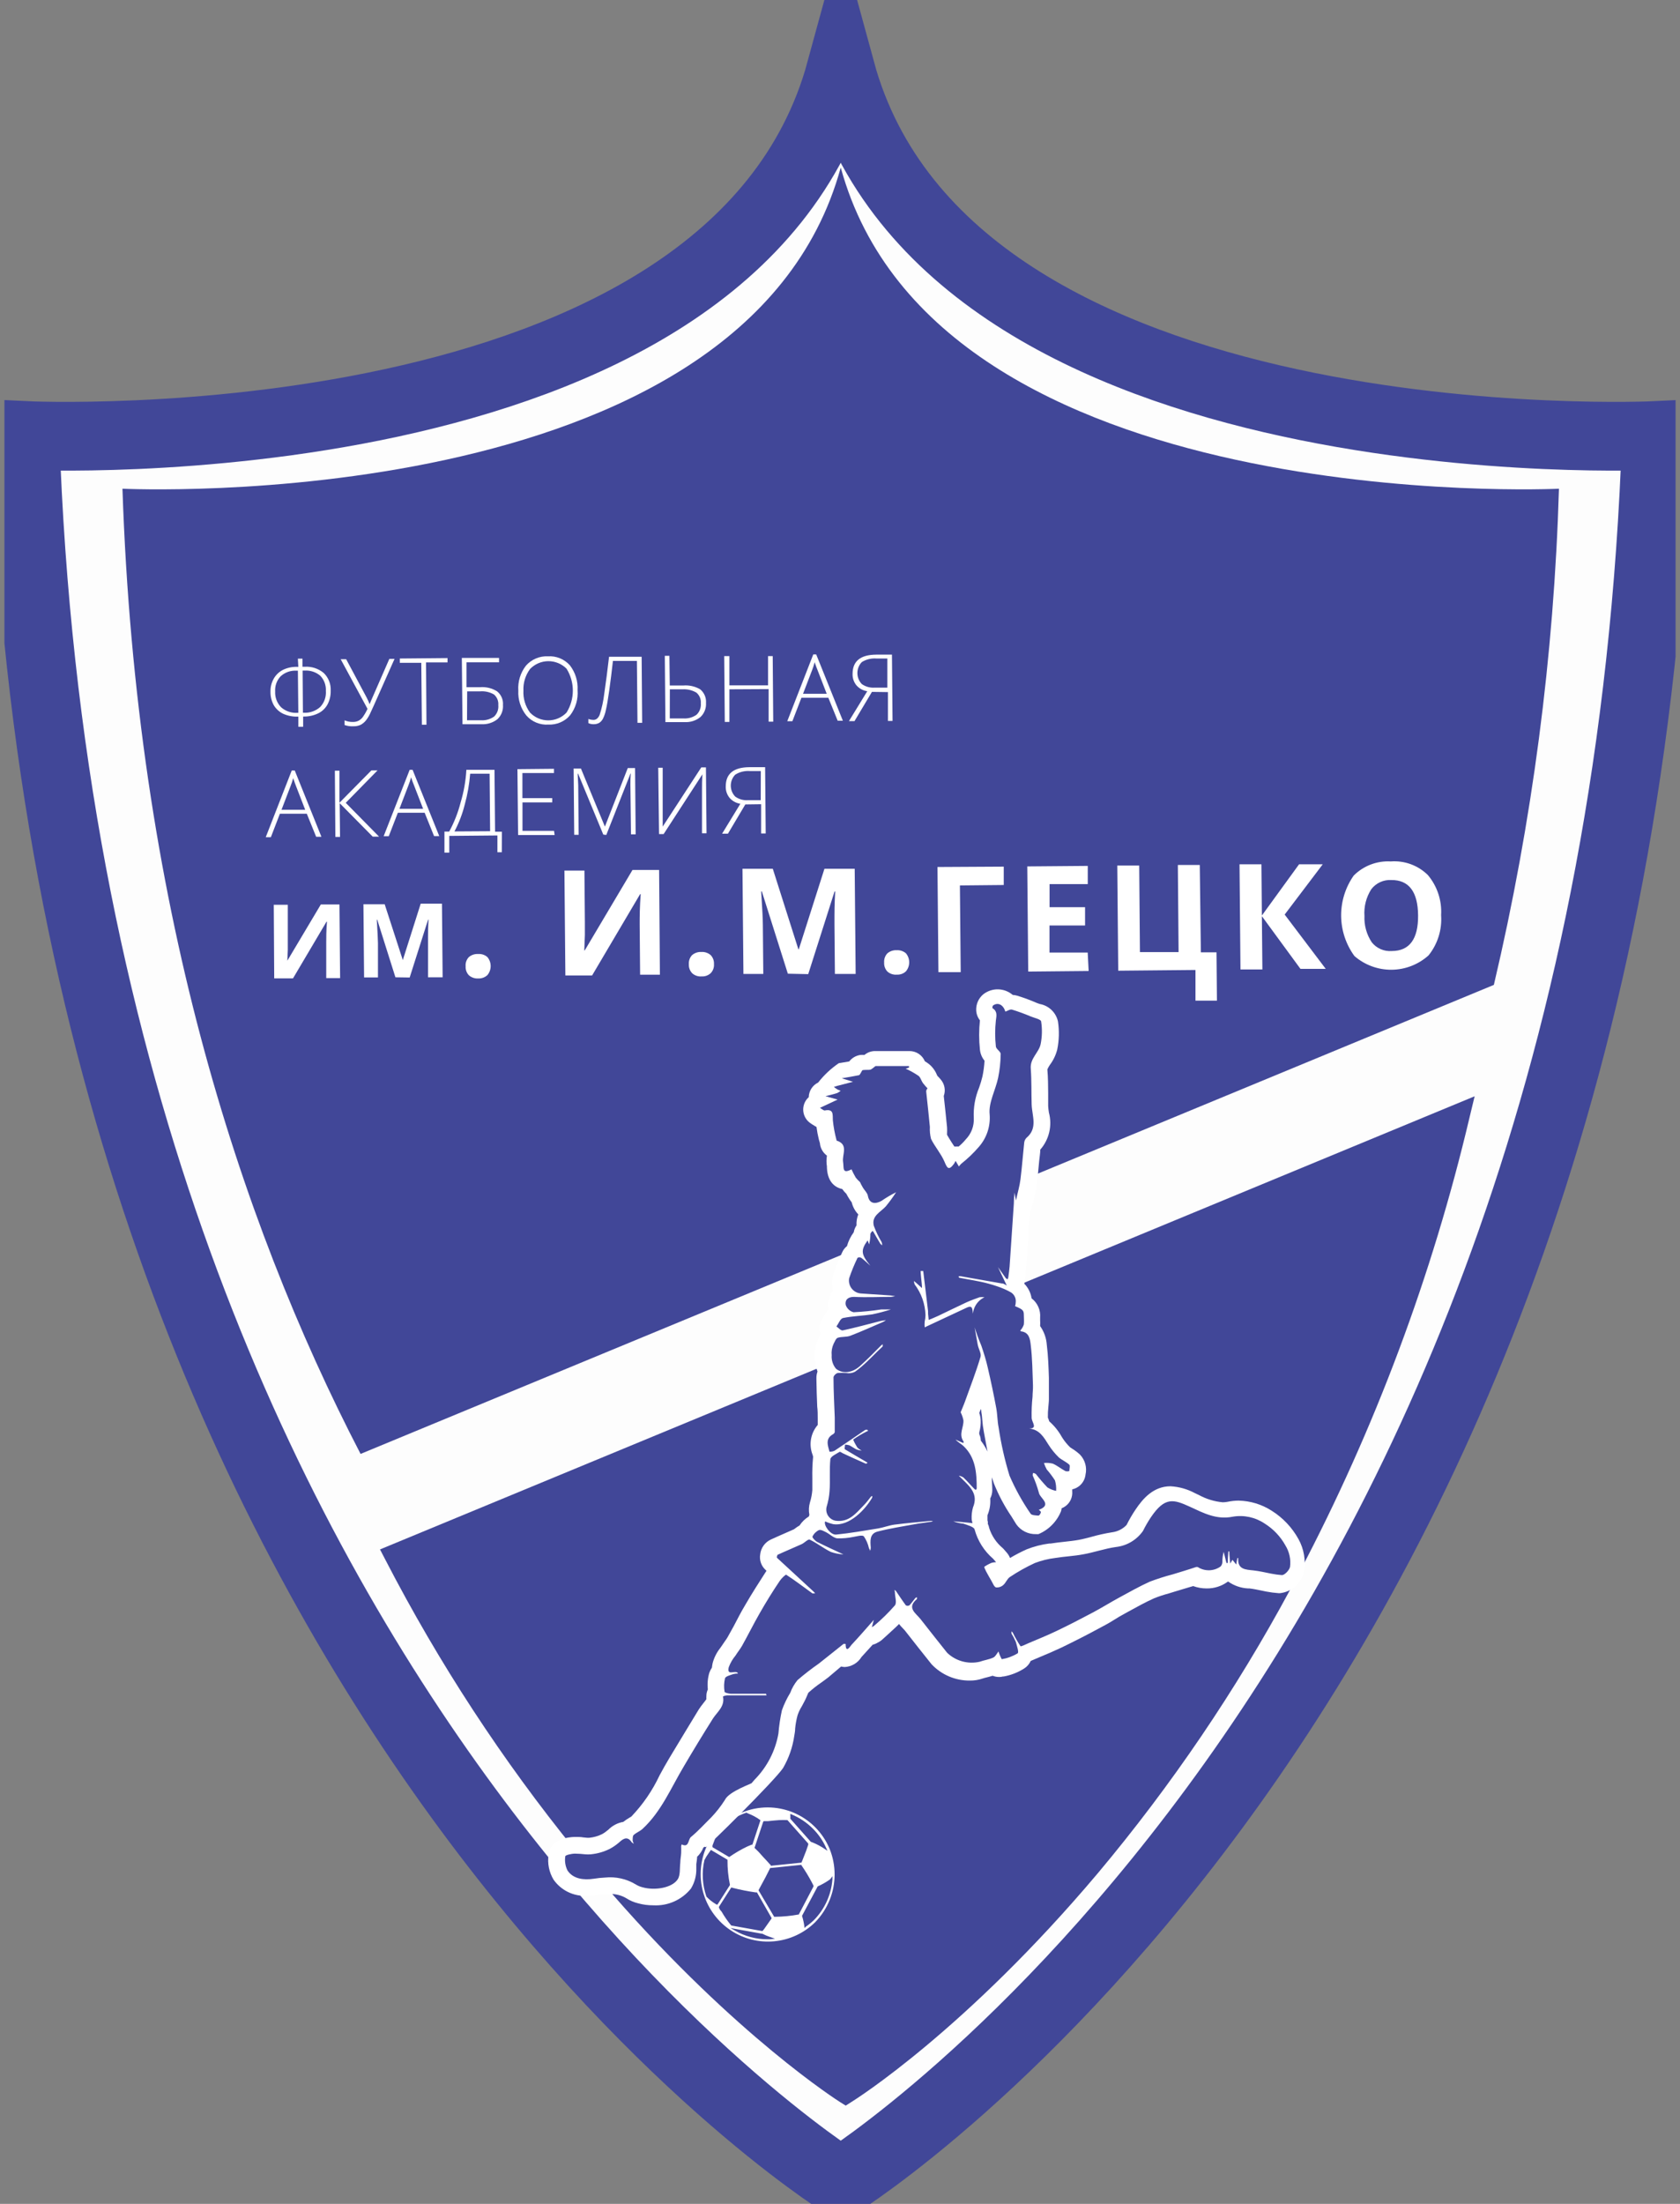 <?xml version="1.0" encoding="UTF-8"?> <svg xmlns="http://www.w3.org/2000/svg" width="225" height="295" viewBox="0 0 225 295" fill="none"><rect x="0" y="0" width="225" height="295" fill="#808080" stroke="none"/> <g clip-path="url(#clip0)"> <path d="M112.599 9.464C98 62.882 3.347 58.297 3.347 58.297C8.993 227.453 112.599 292.107 112.599 292.107C112.599 292.107 216.196 227.453 221.842 58.297C221.842 58.297 127.189 62.882 112.599 9.464ZM97.794 248.485C97.755 248.476 97.719 248.457 97.69 248.43C97.661 248.402 97.639 248.367 97.628 248.328C97.628 247.917 97.628 247.496 97.569 247.085C97.413 246.232 97.227 245.39 97.041 244.577L98.646 243.029L98.793 242.96C99.526 242.686 99.996 241.373 101.082 242.294C102.168 243.215 103.039 243.881 103.754 244.459C103.362 245.253 102.893 246.213 102.403 247.153C102.159 247.604 101.894 248.368 101.572 248.407C100.316 248.515 99.054 248.544 97.794 248.495V248.485Z" fill="#FDFDFD" stroke="#414798" stroke-width="9.205" stroke-miterlimit="10"></path> <path d="M200.07 131.835C205.207 110.048 208.128 87.795 208.788 65.419C208.788 65.419 125.448 69.425 112.599 22.424C99.742 69.445 16.401 65.419 16.401 65.419C18.241 120.462 31.852 162.937 48.291 194.617L200.07 131.835Z" fill="#414798"></path> <path d="M197.496 146.744L196.821 149.546C191.818 170.738 184.158 191.21 174.021 210.477C173.63 211.231 173.229 211.976 172.827 212.72C165.541 226.236 156.898 238.975 147.034 250.738C129.362 271.691 114.654 280.978 114.038 281.36L113.265 281.85L112.482 281.36C112.267 281.223 98.675 272.593 82.148 253.696L80.935 252.306C80.064 251.326 79.193 250.258 78.302 249.19L77.079 247.711C67.295 235.655 58.77 222.626 51.637 208.831L50.894 207.401L109.938 182.98L111.288 182.421L124.009 177.141L124.391 176.985L133.54 173.203L134.323 172.88L134.646 172.743L136.456 171.998L197.496 146.744Z" fill="#414798"></path> <path d="M87.501 255.039C86.803 255.044 86.108 254.952 85.436 254.764C84.894 254.631 84.379 254.409 83.909 254.108C83.223 253.693 82.43 253.492 81.629 253.53H81.121C80.694 253.549 80.269 253.595 79.848 253.667C79.424 253.732 78.996 253.764 78.567 253.765C77.705 253.81 76.846 253.635 76.071 253.256C75.295 252.878 74.629 252.308 74.134 251.6C73.537 250.607 73.302 249.437 73.469 248.289C73.723 246.124 76.179 245.909 76.922 245.889H77.138C77.461 245.889 77.793 245.889 78.116 245.948L78.625 245.997H78.928C79.51 245.94 80.076 245.781 80.602 245.527C80.883 245.378 81.145 245.197 81.385 244.988L81.463 244.929C82.007 244.374 82.713 244.004 83.478 243.871C83.74 243.66 84.019 243.47 84.31 243.303C84.388 243.254 84.477 243.215 84.555 243.156C86.104 241.538 87.379 239.679 88.332 237.651C88.763 236.857 89.193 236.074 89.663 235.3C91.082 232.929 92.383 230.813 93.577 228.835C93.773 228.531 93.998 228.237 94.223 227.953C94.359 227.79 94.486 227.62 94.605 227.444C94.595 227.313 94.595 227.182 94.605 227.052C94.6 226.737 94.667 226.426 94.8 226.141C94.717 225.394 94.784 224.638 94.996 223.917C95.082 223.671 95.2 223.437 95.348 223.222C95.368 223.014 95.401 222.808 95.446 222.604C95.638 221.893 95.971 221.226 96.424 220.645C96.503 220.547 96.571 220.44 96.64 220.342L97.08 219.695C97.21 219.522 97.331 219.342 97.442 219.156L98.274 217.657C98.763 216.727 99.252 215.757 99.82 214.817C100.691 213.308 101.65 211.819 102.57 210.389L102.658 210.262L102.521 210.134C102.236 209.873 102.022 209.543 101.899 209.177C101.776 208.81 101.747 208.418 101.816 208.038C101.866 207.617 102.022 207.216 102.271 206.873C102.519 206.53 102.851 206.257 103.235 206.079C103.803 205.814 104.409 205.55 105.016 205.285L106.327 204.707L106.464 204.609C106.657 204.454 106.863 204.317 107.081 204.198C107.4 203.709 107.825 203.297 108.323 202.993C108.345 202.92 108.371 202.848 108.402 202.777C108.29 202.218 108.317 201.639 108.48 201.092C108.645 200.561 108.75 200.012 108.793 199.457C108.793 198.918 108.793 198.379 108.793 197.83C108.773 196.915 108.806 195.999 108.891 195.088C108.886 195.039 108.886 194.99 108.891 194.941L108.822 194.715C108.567 194.052 108.496 193.331 108.618 192.63C108.741 191.93 109.052 191.276 109.517 190.738C109.517 190.464 109.517 190.18 109.517 189.906C109.517 189.347 109.517 188.808 109.449 188.279C109.4 187.045 109.351 185.811 109.341 184.567V184.449C109.34 184.155 109.389 183.864 109.488 183.587C109.23 182.915 109.097 182.201 109.096 181.481C109.086 180.609 109.298 179.75 109.713 178.983V178.875C109.713 178.777 109.811 178.67 109.879 178.542C109.948 178.415 109.801 178.288 109.772 178.151C109.721 177.856 109.731 177.553 109.799 177.262C109.868 176.971 109.995 176.697 110.173 176.456C110.216 176.39 110.255 176.321 110.29 176.25C110.484 175.898 110.717 175.57 110.985 175.271C110.895 174.836 110.902 174.386 111.004 173.955C111.108 173.523 111.305 173.119 111.582 172.772C111.367 172.084 111.367 171.346 111.582 170.657C111.848 169.798 112.175 168.96 112.56 168.149L112.785 167.649C112.815 167.574 112.851 167.503 112.893 167.434C113.029 167.191 113.212 166.978 113.431 166.807C113.618 166.136 113.927 165.505 114.341 164.945C114.398 164.615 114.525 164.301 114.713 164.025C114.684 163.524 114.764 163.022 114.948 162.555C114.518 162.103 114.214 161.546 114.067 160.939C113.93 160.763 113.803 160.58 113.686 160.39C113.565 160.2 113.454 160.004 113.353 159.803C113.15 159.609 112.966 159.396 112.805 159.166C112.042 159 110.848 158.412 110.75 156.335C110.75 156.276 110.75 156.208 110.75 156.139C110.671 155.659 110.671 155.169 110.75 154.689C110.279 154.343 109.954 153.833 109.84 153.259C109.84 153.024 109.732 152.789 109.674 152.554C109.534 151.992 109.427 151.423 109.351 150.849C109.214 150.782 109.083 150.703 108.959 150.614C108.83 150.545 108.705 150.467 108.587 150.379C108.3 150.194 108.06 149.946 107.885 149.652C107.71 149.359 107.605 149.029 107.578 148.689C107.552 148.348 107.604 148.006 107.732 147.689C107.86 147.372 108.059 147.089 108.314 146.862C108.323 146.451 108.446 146.05 108.669 145.705C108.892 145.359 109.206 145.082 109.576 144.903C110.357 143.904 111.288 143.031 112.335 142.317L113.734 142.082C114.104 141.606 114.645 141.293 115.242 141.21C115.418 141.199 115.594 141.199 115.77 141.21L115.887 141.122C116.267 140.841 116.726 140.689 117.198 140.691H121.817C122.254 140.691 122.681 140.821 123.045 141.063C123.408 141.305 123.693 141.649 123.862 142.052C124.055 142.17 124.241 142.297 124.42 142.435C124.887 142.819 125.25 143.314 125.477 143.875C125.494 143.923 125.517 143.969 125.545 144.012L125.741 144.217L125.976 144.482C126.239 144.78 126.417 145.145 126.492 145.536C126.566 145.927 126.533 146.331 126.397 146.706C126.553 148.106 126.7 149.497 126.837 150.898C126.852 151.166 126.852 151.434 126.837 151.702C126.832 151.77 126.832 151.839 126.837 151.907C126.993 152.191 127.209 152.524 127.434 152.887C127.551 153.073 127.688 153.269 127.816 153.475H128.041C128.154 153.465 128.269 153.465 128.383 153.475C128.742 153.182 129.069 152.854 129.362 152.495C129.722 152.121 130.002 151.677 130.184 151.189C130.366 150.702 130.445 150.183 130.418 149.664C130.348 148.266 130.592 146.87 131.133 145.579C131.311 145.085 131.461 144.582 131.583 144.07C131.725 143.383 131.817 142.685 131.857 141.984C131.509 141.559 131.295 141.041 131.24 140.495C131.102 139.193 131.102 137.879 131.24 136.577C130.937 136.193 130.763 135.723 130.741 135.235C130.723 134.822 130.803 134.412 130.973 134.035C131.143 133.659 131.399 133.328 131.72 133.07C132.286 132.636 132.983 132.41 133.696 132.43C134.408 132.45 135.092 132.713 135.634 133.177C135.843 133.188 136.05 133.224 136.25 133.285C137.148 133.563 138.03 133.89 138.892 134.265L139.254 134.392C139.845 134.496 140.392 134.773 140.826 135.188C141.26 135.603 141.56 136.137 141.691 136.723C141.88 137.977 141.847 139.253 141.593 140.495C141.403 141.232 141.071 141.924 140.615 142.533C140.48 142.726 140.365 142.933 140.272 143.15C140.37 144.247 140.37 145.324 140.38 146.372C140.38 146.941 140.38 147.499 140.38 148.057C140.398 148.346 140.431 148.634 140.478 148.92C140.709 149.779 140.725 150.681 140.523 151.548C140.322 152.414 139.909 153.217 139.323 153.886C139.323 154.376 139.225 154.865 139.176 155.404C139.088 156.384 138.99 157.422 138.863 158.431C138.77 159.115 138.636 159.792 138.462 160.459C138.383 160.782 138.305 161.115 138.227 161.439C138.169 161.687 138.073 161.925 137.943 162.144C137.767 164.759 137.601 167.365 137.415 169.981C137.415 170.519 137.307 171.029 137.229 171.548C137.218 171.644 137.202 171.739 137.18 171.832C137.704 172.365 138.047 173.051 138.158 173.791C138.55 174.09 138.86 174.483 139.06 174.933C139.26 175.383 139.344 175.877 139.303 176.368C139.303 176.466 139.303 176.573 139.303 176.691C139.319 176.962 139.319 177.233 139.303 177.504C139.822 178.236 140.13 179.097 140.194 179.992C140.389 181.56 140.429 183.019 140.478 184.43V185.595C140.478 186.017 140.478 186.428 140.478 186.839C140.478 186.996 140.478 187.143 140.478 187.3C140.478 187.633 140.429 187.956 140.409 188.279C140.354 188.767 140.331 189.258 140.34 189.749C140.413 189.915 140.474 190.085 140.526 190.258C141.193 190.845 141.756 191.54 142.19 192.315L142.288 192.472C142.583 192.932 142.931 193.357 143.325 193.736L143.667 193.961C144.017 194.18 144.345 194.433 144.646 194.715C144.981 195.067 145.222 195.496 145.351 195.965C145.479 196.433 145.489 196.926 145.38 197.4C145.325 197.872 145.124 198.314 144.804 198.666C144.485 199.017 144.063 199.26 143.599 199.359C143.594 199.447 143.594 199.535 143.599 199.623C143.633 199.996 143.571 200.371 143.421 200.714C143.27 201.057 143.035 201.355 142.738 201.582C142.568 201.713 142.38 201.819 142.18 201.896C142.167 202.029 142.141 202.16 142.102 202.288C141.825 202.973 141.415 203.597 140.896 204.123C140.377 204.649 139.759 205.068 139.078 205.354H138.775C138.257 205.372 137.743 205.262 137.279 205.033C136.815 204.804 136.414 204.463 136.113 204.041C135.908 203.698 135.693 203.356 135.477 203.013C134.531 201.619 133.737 200.128 133.109 198.565C133.011 198.291 132.923 198.017 132.835 197.742C132.835 198.33 132.894 198.918 132.894 199.486C132.892 199.868 132.798 200.245 132.62 200.583C132.677 201.35 132.549 202.119 132.248 202.827C132.248 202.924 132.248 203.12 132.248 203.248V203.434C132.248 203.512 132.248 203.59 132.297 203.659C132.307 203.763 132.307 203.868 132.297 203.972C132.387 204.152 132.449 204.343 132.483 204.541C132.817 205.586 133.442 206.513 134.284 207.215L134.401 207.333L134.734 207.715L134.861 207.861C135.034 208.066 135.173 208.298 135.272 208.547C135.984 208.125 136.719 207.742 137.473 207.401C138.457 207.009 139.486 206.743 140.536 206.608H140.722C141.349 206.51 141.965 206.441 142.581 206.373C143.198 206.304 143.853 206.236 144.441 206.128C145.028 206.02 145.595 205.873 146.212 205.707C147.103 205.455 148.008 205.256 148.922 205.109C149.668 205.019 150.36 204.673 150.879 204.129C151.235 203.415 151.637 202.724 152.083 202.062C153.061 200.603 154.48 198.947 156.76 198.947C157.9 199.009 159.012 199.321 160.019 199.858L160.557 200.113C161.546 200.654 162.635 200.988 163.757 201.092C163.98 201.089 164.203 201.066 164.422 201.024C164.902 200.923 165.39 200.87 165.88 200.867C167.454 200.901 168.988 201.369 170.313 202.219C171.813 203.16 173.049 204.468 173.904 206.02C174.631 207.328 174.894 208.844 174.647 210.32C174.49 211.091 174.09 211.791 173.508 212.32C172.926 212.848 172.19 213.177 171.409 213.259H171.262C170.687 213.219 170.115 213.143 169.549 213.034L168.943 212.907C168.375 212.789 167.837 212.681 167.328 212.622H167.142C166.194 212.572 165.278 212.257 164.5 211.711H164.441C163.615 212.321 162.611 212.641 161.584 212.622C160.977 212.622 160.374 212.516 159.803 212.309L159.393 212.426L157.435 213.014L156.516 213.298C155.851 213.473 155.197 213.689 154.558 213.945C153.423 214.454 152.288 215.081 151.094 215.738L150.742 215.933C150.175 216.237 149.617 216.56 149.069 216.913C148.521 217.266 147.777 217.657 147.112 218.01C145.155 219.068 143.599 219.842 142.141 220.547C141.163 221.008 140.184 221.429 139.205 221.83L138.305 222.213L138.041 222.33C137.862 222.729 137.574 223.069 137.209 223.31C136.365 223.856 135.42 224.229 134.43 224.407H134.332C134.164 224.454 133.989 224.477 133.814 224.475C133.516 224.476 133.22 224.42 132.943 224.309C132.669 224.397 132.405 224.466 132.17 224.525C131.978 224.566 131.789 224.619 131.602 224.681C131.051 224.87 130.472 224.962 129.89 224.955C128.931 224.964 127.981 224.775 127.099 224.399C126.216 224.023 125.421 223.469 124.763 222.771C123.569 221.282 122.378 219.777 121.191 218.255L120.937 217.981C120.747 217.794 120.57 217.594 120.408 217.383C119.948 217.863 119.43 218.294 118.979 218.725L118.245 219.391C118.038 219.591 117.8 219.756 117.541 219.881C117.335 220.006 117.11 220.099 116.876 220.155C116.399 220.691 115.9 221.239 115.378 221.801C115.141 222.191 114.811 222.517 114.419 222.751C114.027 222.985 113.584 223.12 113.128 223.143C112.966 223.135 112.806 223.112 112.648 223.075L112.521 223.182L110.946 224.515C110.623 224.769 110.29 225.004 109.967 225.239C109.366 225.65 108.794 226.102 108.255 226.592C108.255 226.592 108.128 226.876 108.059 227.052C107.991 227.228 107.873 227.473 107.775 227.669C107.677 227.865 107.521 228.149 107.394 228.384C107.154 228.765 106.961 229.173 106.816 229.599C106.659 230.18 106.551 230.773 106.494 231.372C106.494 231.715 106.425 232.058 106.376 232.351C106.157 233.875 105.645 235.342 104.869 236.671C103.724 238.376 94.692 247.3 94.526 247.251L94.34 247.202L94.193 247.329C94.007 247.79 93.724 248.204 93.362 248.544C93.362 248.867 93.293 249.2 93.254 249.524C93.254 249.72 93.254 249.896 93.254 250.072C93.287 251.03 93.039 251.977 92.54 252.795C91.938 253.543 91.166 254.136 90.29 254.526C89.414 254.916 88.458 255.092 87.501 255.039ZM131.358 192.835C131.711 193.29 132.013 193.783 132.258 194.304C132.18 193.922 132.111 193.55 132.043 193.168C131.974 192.786 131.857 192.139 131.759 191.62C131.657 191.096 131.588 190.566 131.553 190.033C131.53 189.682 131.488 189.332 131.426 188.985C131.426 188.858 131.426 188.74 131.358 188.613L131.152 189.132C131.254 189.422 131.317 189.725 131.338 190.033C131.372 190.604 131.31 191.177 131.152 191.728C131.152 191.806 131.152 191.894 131.152 191.973C131.282 192.242 131.352 192.536 131.358 192.835Z" fill="white"></path> <path d="M172.162 206.882C171.501 205.682 170.544 204.67 169.383 203.943C168.124 203.091 166.584 202.761 165.087 203.022C162.915 203.463 161.173 202.523 159.324 201.671C157.171 200.691 156.007 200.338 154.148 203.081C153.753 203.671 153.396 204.286 153.081 204.923C152.664 205.52 152.125 206.021 151.498 206.393C150.873 206.765 150.174 206.998 149.451 207.078C147.973 207.284 146.515 207.803 145.077 208.058C143.834 208.293 142.562 208.342 141.319 208.547C140.385 208.661 139.468 208.888 138.589 209.223C137.43 209.76 136.315 210.385 135.252 211.094C134.88 211.339 134.714 211.878 134.362 212.172C134.229 212.289 134.074 212.377 133.905 212.431C133.737 212.485 133.559 212.503 133.383 212.485C133.109 212.368 132.963 211.907 132.767 211.584C132.571 211.261 132.287 210.751 132.062 210.33C131.964 210.124 131.778 209.752 131.827 209.723C132.134 209.513 132.462 209.335 132.806 209.194C133.001 209.144 133.201 209.114 133.403 209.106C133.266 208.949 133.139 208.792 133.002 208.645C131.804 207.616 130.942 206.251 130.526 204.727C130.457 204.384 129.547 204.129 129.029 203.953C128.563 203.909 128.105 203.8 127.669 203.63L129.626 203.816L130.252 203.885C130.19 203.711 130.15 203.53 130.134 203.346C130.107 202.817 130.167 202.288 130.311 201.778C131.054 200.005 129.919 199.016 128.853 197.968L128.412 197.527C128.632 197.566 128.842 197.649 129.029 197.772C129.557 198.271 130.007 198.81 130.536 199.339C130.582 199.377 130.636 199.407 130.692 199.427C130.754 199.378 130.796 199.309 130.81 199.231C130.81 197.174 130.673 195.137 129.068 193.589C128.745 193.275 128.314 193.07 127.972 192.697L128.775 193.06C128.857 193.095 128.942 193.125 129.029 193.148C129.029 193.08 129.107 192.972 129.029 192.933C128.364 191.953 129.097 191.042 129.029 190.111C128.954 189.74 128.829 189.381 128.657 189.044C128.843 188.573 129.078 188.064 129.274 187.505C129.978 185.546 130.722 183.636 131.319 181.628C131.456 181.168 131.044 180.551 130.947 180.002C130.751 178.866 130.516 177.729 130.379 176.583C130.379 176.26 130.301 175.927 130.272 175.604C130.223 174.869 130.017 174.791 129.459 175.045L123.843 177.671C123.818 177.416 123.818 177.161 123.843 176.906C123.91 176.621 123.947 176.328 123.95 176.035C123.904 174.549 123.398 173.115 122.502 171.93C122.445 171.783 122.408 171.627 122.395 171.47L122.678 171.695L123.481 172.42C123.481 171.979 123.412 171.548 123.373 171.117C123.334 170.686 123.314 170.49 123.295 170.137H123.647L124.293 175.505C124.293 175.623 124.293 175.75 124.293 175.868L124.381 176.681C124.802 176.505 125.232 176.338 125.643 176.142C126.896 175.545 128.148 174.928 129.41 174.34C129.988 174.075 130.595 173.86 131.191 173.644C131.412 173.617 131.636 173.617 131.857 173.644C131.315 173.898 130.872 174.324 130.596 174.855C130.32 175.386 130.226 175.993 130.33 176.583C130.352 176.84 130.388 177.095 130.438 177.347C130.706 178.281 131.033 179.197 131.416 180.09C131.749 181.07 132.062 182.049 132.297 183.097C132.708 184.87 133.09 186.663 133.422 188.456C133.589 189.318 133.569 190.219 133.745 191.081C134.07 193.263 134.557 195.418 135.203 197.527C135.975 199.31 136.918 201.013 138.021 202.611C138.158 202.836 138.716 202.846 139.078 202.875C139.186 202.875 139.372 202.611 139.401 202.445C139.43 202.278 139.205 202.19 139.127 202.102C141.016 201.396 139.225 200.534 139.127 199.78C138.913 198.999 138.638 198.236 138.305 197.498C138.305 197.399 138.305 197.272 138.383 197.155C138.511 197.214 138.677 197.233 138.755 197.331C139.233 197.949 139.742 198.541 140.282 199.104C140.639 199.327 141.033 199.483 141.446 199.565C141.476 199.092 141.423 198.618 141.29 198.164C140.962 197.649 140.596 197.162 140.194 196.704C140.039 196.426 139.911 196.134 139.812 195.832C140.212 195.791 140.616 195.821 141.006 195.92C141.593 196.175 142.102 196.606 142.66 196.9C142.839 196.97 143.038 196.97 143.217 196.9C143.217 196.616 143.335 196.214 143.217 196.067C142.797 195.676 142.239 195.45 141.808 195.088C141.292 194.587 140.836 194.029 140.448 193.422C139.802 192.394 139.225 191.346 137.826 191.218C139 191.218 138.227 190.435 138.168 189.837C138.144 188.876 138.183 187.913 138.286 186.957C138.286 186.448 138.364 185.978 138.344 185.429C138.276 183.656 138.266 181.863 138.051 180.1C137.963 179.365 137.894 178.337 136.749 178.209C136.725 178.199 136.703 178.185 136.685 178.166C136.666 178.148 136.652 178.126 136.642 178.101C136.642 178.101 136.71 178.033 136.74 177.994C136.906 177.786 137.035 177.55 137.121 177.298C137.17 176.887 137.121 176.466 137.121 176.044C137.121 175.418 137.014 175.28 135.947 174.839C136.004 174.672 136.033 174.497 136.035 174.32C136.065 174.06 136.02 173.796 135.906 173.56C135.791 173.324 135.612 173.126 135.389 172.988C134.797 172.658 134.175 172.385 133.53 172.175C133.139 172.038 132.737 171.92 132.346 171.813C131.084 171.47 129.782 171.293 128.5 171.039C128.451 171.039 128.422 170.96 128.373 170.911C128.324 170.862 128.54 170.813 128.608 170.823C130.467 171.146 132.326 171.47 134.186 171.803H134.313C134.498 171.876 134.675 171.968 134.841 172.077C134.773 171.94 134.714 171.803 134.636 171.666L133.657 169.608L134.694 171.078C134.765 171.148 134.848 171.204 134.939 171.245C134.982 171.167 135.014 171.085 135.037 171C135.105 170.51 135.174 170.02 135.213 169.54C135.409 166.732 135.598 163.92 135.781 161.106C135.78 160.617 135.813 160.13 135.879 159.646C135.927 159.93 135.976 160.214 136.065 160.704C136.299 159.607 136.563 158.745 136.671 157.853C136.876 156.217 136.994 154.572 137.17 152.955C137.195 152.712 137.302 152.484 137.473 152.309C139.02 151.016 138.217 149.37 138.168 147.852C138.119 146.333 138.168 144.648 138.051 143.062C137.924 141.67 139.137 140.906 139.372 139.76C139.571 138.766 139.594 137.745 139.44 136.743C139.44 136.449 138.54 136.263 138.041 136.057C137.226 135.71 136.393 135.406 135.546 135.146C135.291 135.068 134.949 135.313 134.646 135.411C134.372 134.5 133.667 134.118 133.002 134.588C132.964 134.638 132.937 134.695 132.922 134.755C132.907 134.816 132.904 134.879 132.914 134.941C133.598 135.372 133.471 135.92 133.373 136.625C133.251 137.765 133.251 138.915 133.373 140.054C133.373 140.407 134.019 140.74 134.019 141.083C134.009 142.156 133.894 143.225 133.677 144.276C133.325 145.932 132.375 147.607 132.542 149.174C132.604 149.964 132.506 150.758 132.254 151.509C132.001 152.26 131.6 152.952 131.074 153.543C130.364 154.364 129.578 155.115 128.726 155.786C128.618 155.894 128.53 156.012 128.422 156.139L127.982 155.394C127.917 155.534 127.842 155.668 127.757 155.796C127.033 156.776 126.837 156.315 126.475 155.463C126.015 154.405 125.212 153.504 124.694 152.456C124.56 151.931 124.507 151.39 124.537 150.849C124.391 149.311 124.224 147.783 124.058 146.245C124.034 146.146 124.036 146.041 124.066 145.944C124.095 145.845 124.15 145.757 124.224 145.687C123.999 145.454 123.787 145.208 123.588 144.952C123.363 144.619 123.265 144.149 122.962 143.973C122.435 143.618 121.879 143.31 121.299 143.052L121.739 142.905C121.739 142.836 121.739 142.768 121.739 142.699H117.257C116.895 142.963 116.729 143.15 116.543 143.189C116.357 143.228 115.907 143.189 115.564 143.238C115.457 143.238 115.388 143.453 115.31 143.571C115.232 143.688 115.153 143.894 115.036 143.923C114.371 144.061 113.695 144.168 112.736 144.335L114.234 144.805L112.12 145.354L111.68 145.491C111.831 145.616 111.991 145.731 112.159 145.834C112.296 145.905 112.44 145.961 112.59 146C112.449 146.127 112.291 146.232 112.12 146.314C111.68 146.461 111.23 146.559 110.554 146.735L112.179 147.185L110.094 148.165L109.82 148.293C109.899 148.341 109.977 148.41 110.065 148.459C110.153 148.508 110.349 148.665 110.456 148.645C111.66 148.41 111.513 149.145 111.543 149.958C111.635 150.851 111.798 151.736 112.032 152.603V152.671C113.705 153.19 112.746 154.562 112.913 155.541C113.04 156.266 112.736 157.226 114.038 156.521C114.211 156.903 114.403 157.276 114.615 157.638C114.786 157.848 114.972 158.044 115.173 158.226C115.228 158.315 115.274 158.411 115.31 158.51C115.398 158.676 115.486 158.843 115.584 159C115.799 159.352 116.161 159.675 116.23 160.057C116.396 160.988 117.042 161.302 118.06 160.743C118.684 160.313 119.338 159.926 120.017 159.587C119.593 160.243 119.133 160.875 118.637 161.478C117.932 162.262 116.68 162.751 117.032 164.093C117.316 164.856 117.67 165.59 118.089 166.288C118.129 166.418 118.149 166.553 118.148 166.689C118.057 166.631 117.975 166.562 117.903 166.483C117.59 165.974 117.296 165.445 116.993 164.926C116.953 164.866 116.907 164.81 116.856 164.759C116.758 164.897 116.582 165.024 116.572 165.171C116.57 165.643 116.511 166.114 116.396 166.572C116.338 166.395 116.269 166.229 116.2 166.033C115.222 167.394 115.349 167.943 116.572 169.432C116.171 169.07 115.77 168.688 115.339 168.364C115.263 168.327 115.179 168.308 115.095 168.308C115.01 168.308 114.926 168.327 114.85 168.364C114.416 169.254 114.041 170.17 113.725 171.107C113.681 171.352 113.691 171.604 113.753 171.845C113.815 172.087 113.929 172.312 114.086 172.505C114.242 172.698 114.439 172.856 114.662 172.966C114.885 173.076 115.13 173.137 115.378 173.145L119.293 173.409L119.889 173.497C119.706 173.542 119.519 173.574 119.332 173.596C117.678 173.596 116.024 173.683 114.371 173.596C113.519 173.596 113.147 174.036 113.265 174.673C113.345 174.91 113.482 175.124 113.665 175.295C113.847 175.466 114.07 175.589 114.312 175.653C115.554 175.592 116.792 175.468 118.021 175.28C118.324 175.28 118.627 175.28 119.312 175.28C118.492 175.542 117.659 175.761 116.817 175.937C115.525 176.132 114.214 176.162 112.903 176.426C112.541 176.505 112.306 177.171 112.022 177.563C112.306 177.749 112.638 178.141 112.874 178.082C114.586 177.71 116.269 177.249 117.962 176.818C118.191 176.771 118.423 176.738 118.656 176.72C118.52 176.799 118.383 176.897 118.236 176.965C116.787 177.582 115.359 178.239 113.891 178.797C113.363 179.003 112.736 178.895 112.198 179.071C111.944 179.159 111.807 179.591 111.641 179.884C111.421 180.362 111.333 180.89 111.386 181.413C111.339 182.07 111.55 182.72 111.973 183.225C112.225 183.424 112.519 183.563 112.833 183.629C113.148 183.695 113.473 183.688 113.784 183.607C114.103 183.532 114.408 183.403 114.684 183.225C114.846 183.123 114.999 183.008 115.144 182.882C116.122 182 117.101 181.021 118.021 180.08C118.082 180.026 118.147 179.977 118.216 179.933C118.216 180.031 118.216 180.178 118.216 180.227C117.238 181.128 116.357 182.108 115.359 182.95C115.085 183.186 114.801 183.411 114.508 183.617C114.15 183.804 113.739 183.863 113.343 183.783C112.972 183.754 112.599 183.754 112.228 183.783C112.003 183.783 111.621 184.165 111.631 184.371V184.498C111.631 186.252 111.738 187.995 111.797 189.749C111.797 190.386 111.797 191.032 111.797 191.708C111.754 191.825 111.671 191.922 111.562 191.982C110.496 192.58 110.868 193.471 111.093 194.324C111.329 194.334 111.564 194.287 111.778 194.186C113.157 193.275 114.508 192.335 115.877 191.404C115.983 191.374 116.095 191.374 116.2 191.404C116.2 191.404 116.2 191.483 116.269 191.532C116.183 191.557 116.101 191.594 116.024 191.64C115.421 191.94 114.842 192.287 114.292 192.678C114.224 192.737 114.605 193.413 114.83 193.765C115.001 193.931 115.196 194.07 115.408 194.177C115.178 194.153 114.951 194.104 114.733 194.03C114.39 193.863 114.077 193.628 113.754 193.462C113.566 193.406 113.372 193.377 113.177 193.373C113.177 193.599 113.05 193.961 113.177 194.01C114.155 194.598 115.065 195.137 116.015 195.685L116.2 195.803C116.112 195.852 116.005 195.95 115.946 195.92C114.948 195.483 113.95 195.032 112.952 194.568C112.776 194.49 112.521 194.284 112.443 194.343C111.993 194.627 111.259 194.941 111.21 195.323C111.063 196.724 111.21 198.154 111.102 199.574C111.052 200.303 110.917 201.023 110.701 201.719C110.654 201.92 110.648 202.128 110.684 202.331C110.719 202.533 110.796 202.727 110.908 202.899C111.021 203.071 111.167 203.218 111.339 203.332C111.51 203.446 111.703 203.524 111.905 203.561C113.686 203.806 114.625 202.582 115.672 201.504C116.034 201.142 116.338 200.72 116.65 200.328C116.65 200.328 116.758 200.279 116.807 200.25C116.856 200.221 116.807 200.417 116.807 200.476C115.907 202.023 113.803 204.325 111.611 204.022C111.233 203.938 110.866 203.813 110.515 203.649C110.261 204.12 111.21 205.491 111.983 205.413C113.871 205.226 115.74 204.893 117.619 204.59C118.353 204.462 119.068 204.178 119.811 204.08C121.416 203.875 123.04 203.738 124.655 203.581C124.723 203.581 124.792 203.581 124.958 203.659C124.068 203.796 123.265 203.885 122.473 204.031C120.819 204.335 119.155 204.59 117.531 205.011C116.435 205.295 116.553 206.294 116.621 207.166C116.611 207.316 116.581 207.464 116.533 207.607C116.533 207.479 116.425 207.362 116.377 207.235C116.253 206.666 116.02 206.127 115.692 205.648C115.467 205.432 114.781 205.648 114.302 205.726C113.591 205.873 112.866 205.938 112.14 205.922C111.611 205.853 111.161 205.373 110.652 205.109C110.349 204.962 109.938 204.717 109.674 204.815C109.295 204.997 108.99 205.305 108.812 205.687C108.754 205.795 109.165 206.255 109.449 206.402C110.593 206.98 111.768 207.509 112.961 208.067C112.384 208.039 111.814 207.927 111.269 207.734C110.29 207.254 109.429 206.559 108.441 206.089C108.225 205.991 107.746 206.52 107.364 206.696C106.308 207.176 105.231 207.617 104.174 208.106C104.086 208.106 104.008 208.479 104.067 208.528C105.701 210.046 107.354 211.545 108.959 213.044L109.174 213.269C109.048 213.269 108.871 213.318 108.783 213.269C107.629 212.436 106.494 211.565 105.3 210.791C105.222 210.732 104.664 211.27 104.438 211.604C103.46 213.044 102.579 214.484 101.728 215.972C100.877 217.462 100.162 218.911 99.37 220.322C99.115 220.763 98.782 221.164 98.509 221.605C98.118 222.072 97.81 222.602 97.599 223.173C97.295 224.466 98.577 223.417 98.841 224.015C98.62 224.011 98.4 224.037 98.186 224.093C97.794 224.241 97.207 224.368 97.1 224.642C96.957 225.236 96.937 225.853 97.041 226.454C97.041 226.572 97.569 226.709 97.853 226.719C99.419 226.719 100.984 226.719 102.56 226.719C102.56 226.719 102.628 226.719 102.658 226.934H97.344C97.164 226.954 96.989 227.003 96.826 227.081C97.109 228.404 96.082 229.119 95.495 230.02C94.151 232.149 92.846 234.291 91.581 236.446C89.868 239.306 88.587 242.461 86.072 244.792C85.72 245.125 85.22 245.302 84.868 245.625C84.711 245.772 84.741 246.124 84.731 246.389C84.759 246.533 84.816 246.669 84.897 246.791C84.79 246.722 84.643 246.673 84.585 246.575C83.938 245.595 83.253 246.33 82.843 246.683C82.467 247.002 82.057 247.278 81.619 247.506C80.837 247.89 79.992 248.129 79.124 248.211C78.877 248.235 78.628 248.235 78.38 248.211C77.922 248.158 77.462 248.128 77.001 248.123C76.551 248.123 75.729 248.309 75.709 248.475C75.608 249.124 75.71 249.788 76.003 250.376C76.776 251.532 78.195 251.679 79.525 251.483C80.018 251.401 80.514 251.349 81.013 251.326C82.456 251.17 83.91 251.494 85.152 252.247C85.433 252.422 85.74 252.552 86.062 252.629C87.667 253.08 89.976 252.727 90.749 251.581C91.141 251.023 91.013 250.092 91.111 249.328C91.111 248.897 91.209 248.466 91.228 248.035C91.248 247.604 91.228 247.417 91.228 247.104C91.24 247.028 91.266 246.954 91.307 246.888C92.285 247.369 92.139 246.271 92.52 245.909C93.499 245.106 94.33 244.175 95.231 243.294C95.927 242.567 96.55 241.773 97.09 240.923C97.638 239.757 100.906 238.679 100.681 238.66C100.818 238.513 100.945 238.356 101.082 238.2C102.737 236.518 103.842 234.372 104.253 232.048C104.339 230.997 104.496 229.953 104.722 228.923C105.014 228.11 105.388 227.329 105.838 226.592C106.066 225.972 106.397 225.396 106.816 224.887C107.73 224.101 108.684 223.362 109.674 222.673C110.779 221.811 111.865 220.919 112.961 220.058C113.03 220.008 113.157 220.058 113.255 220.058C113.255 221.429 113.911 220.312 114.028 220.185C115.114 219.029 116.152 217.824 117.032 216.825L116.768 217.804C116.88 217.752 116.985 217.686 117.081 217.609C118.071 216.774 118.996 215.868 119.85 214.895C120.144 214.532 119.85 213.719 119.85 213.102C119.84 213.005 119.817 212.909 119.782 212.818C119.86 212.877 119.958 212.907 119.997 212.975C120.437 213.612 120.858 214.268 121.318 214.885C121.391 214.928 121.473 214.951 121.558 214.951C121.642 214.951 121.725 214.928 121.798 214.885C122.091 214.582 122.326 214.219 122.59 213.906C122.653 213.855 122.727 213.818 122.805 213.798C122.805 213.876 122.805 214.003 122.805 214.043C121.386 215.218 122.649 215.924 123.285 216.727C124.469 218.236 125.653 219.744 126.847 221.233C127.416 221.779 128.112 222.175 128.872 222.385C129.632 222.595 130.432 222.613 131.201 222.438C131.798 222.222 132.454 222.144 133.021 221.88C133.305 221.752 133.471 221.4 133.726 221.057C133.834 221.418 133.982 221.766 134.166 222.095C134.917 221.971 135.637 221.705 136.289 221.311C136.485 221.174 136.201 220.332 136.045 219.773C135.884 219.389 135.691 219.019 135.468 218.666C135.468 218.588 135.468 218.461 135.468 218.363C135.534 218.418 135.593 218.48 135.644 218.549C135.944 219.173 136.287 219.775 136.671 220.351C136.74 220.44 137.395 220.097 137.767 219.94C139.01 219.411 140.282 218.902 141.505 218.314C143.149 217.53 144.773 216.688 146.398 215.826C147.611 215.179 148.785 214.445 149.999 213.788C151.212 213.132 152.631 212.328 154.001 211.712C155.01 211.331 156.039 211.004 157.083 210.732C158.12 210.409 159.167 210.105 160.205 209.752C160.263 209.752 160.361 209.752 160.4 209.752C160.86 210.051 161.399 210.204 161.947 210.192C162.495 210.18 163.027 210.003 163.473 209.684C163.615 209.528 163.698 209.326 163.708 209.116C163.704 208.646 163.763 208.178 163.884 207.724L164.256 209.213H164.432C164.432 208.704 164.481 208.185 164.51 207.666H164.637C164.637 208.155 164.716 208.645 164.764 209.292L165.058 208.792L165.567 209.419C165.626 209.086 165.665 208.822 165.714 208.557H165.831C165.723 210.095 166.809 210.095 167.876 210.212C168.679 210.301 169.461 210.487 170.254 210.644C170.729 210.738 171.209 210.803 171.692 210.839C172.045 210.839 172.671 210.193 172.769 209.752C172.904 208.754 172.69 207.74 172.162 206.882Z" fill="#414798"></path> <path d="M36.666 121.109H38.545V125.869V127.143L38.486 128.593L42.968 121.069H45.463L45.551 130.924H43.692V126.193C43.692 125.556 43.692 124.615 43.79 123.372H43.731L39.24 130.963H36.725L36.666 121.109Z" fill="white"></path> <path d="M52.958 130.817L50.522 123.107H50.463C50.561 124.674 50.61 125.723 50.62 126.252V130.836H48.761L48.673 121.04H51.52L53.947 128.514L56.344 120.962H59.191L59.28 130.817H57.323V126.154C57.323 125.938 57.323 125.683 57.323 125.399C57.323 125.115 57.323 124.341 57.391 123.107H57.332L54.867 130.846L52.958 130.817Z" fill="white"></path> <path d="M62.362 129.347C62.341 129.125 62.368 128.9 62.44 128.689C62.513 128.478 62.63 128.285 62.783 128.122C63.129 127.823 63.579 127.671 64.035 127.701C64.259 127.683 64.485 127.71 64.699 127.78C64.912 127.851 65.109 127.964 65.278 128.113C65.56 128.451 65.714 128.877 65.714 129.318C65.714 129.758 65.56 130.184 65.278 130.523C65.114 130.675 64.922 130.794 64.712 130.871C64.502 130.949 64.279 130.983 64.055 130.973C63.598 131.004 63.148 130.853 62.802 130.552C62.649 130.393 62.53 130.204 62.455 129.996C62.379 129.789 62.347 129.568 62.362 129.347Z" fill="white"></path> <path d="M75.592 116.534H78.273L78.331 123.332V125.154L78.253 127.221H78.312L84.711 116.446H88.273L88.381 130.473H85.729L85.671 123.714C85.671 122.803 85.671 121.461 85.807 119.688H85.729L79.3 130.571H75.719L75.592 116.534Z" fill="white"></path> <path d="M92.256 129.083C92.239 128.86 92.267 128.637 92.34 128.427C92.412 128.216 92.527 128.023 92.677 127.858C93.025 127.555 93.478 127.401 93.939 127.427C94.388 127.4 94.829 127.547 95.172 127.838C95.327 127.999 95.447 128.189 95.525 128.399C95.603 128.607 95.635 128.831 95.622 129.053C95.638 129.273 95.608 129.493 95.534 129.701C95.46 129.908 95.343 130.098 95.192 130.258C95.028 130.411 94.835 130.528 94.625 130.604C94.415 130.68 94.192 130.712 93.968 130.699C93.743 130.718 93.516 130.692 93.3 130.621C93.085 130.55 92.886 130.437 92.716 130.288C92.561 130.129 92.439 129.941 92.36 129.733C92.281 129.526 92.246 129.304 92.256 129.083Z" fill="white"></path> <path d="M105.515 130.337L102.031 119.326H101.943C102.09 121.569 102.168 123.068 102.168 123.822L102.227 130.366H99.566L99.438 116.289H103.499L106.924 127.065H106.983L110.417 116.289H114.469L114.596 130.366H111.817L111.758 123.705C111.758 123.381 111.758 123.019 111.758 122.607C111.758 122.196 111.758 121.109 111.856 119.336H111.768L108.245 130.395L105.515 130.337Z" fill="white"></path> <path d="M118.412 128.848C118.395 128.625 118.423 128.402 118.495 128.191C118.568 127.981 118.683 127.787 118.833 127.623C119.181 127.32 119.634 127.165 120.095 127.192C120.544 127.165 120.985 127.312 121.328 127.603C121.612 127.942 121.768 128.371 121.768 128.813C121.768 129.256 121.612 129.684 121.328 130.023C121.165 130.176 120.972 130.294 120.762 130.369C120.552 130.445 120.328 130.477 120.105 130.464C119.879 130.483 119.652 130.457 119.437 130.386C119.222 130.315 119.023 130.202 118.852 130.052C118.7 129.893 118.582 129.703 118.507 129.496C118.431 129.289 118.399 129.068 118.412 128.848Z" fill="white"></path> <path d="M134.43 116.005V118.464L128.559 118.522L128.667 130.131H125.682L125.555 116.054L134.43 116.005Z" fill="white"></path> <path d="M145.801 129.974L137.708 130.052L137.581 115.975L145.683 115.907V118.346H140.566V121.432H145.321V123.881H140.556V127.505H145.674L145.801 129.974Z" fill="white"></path> <path d="M160.831 127.476H162.925L162.983 133.941H160.107V129.837L149.764 129.935L149.636 115.858H152.572L152.67 127.447H157.846L157.748 115.78H160.684L160.831 127.476Z" fill="white"></path> <path d="M177.554 129.69H174.168L169.001 122.637L169.07 129.768H166.135L166.007 115.691H168.943L169.001 122.548L173.982 115.691H177.153L172.054 122.421L177.554 129.69Z" fill="white"></path> <path d="M193.005 122.499C193.145 124.444 192.544 126.369 191.322 127.887C189.962 129.108 188.204 129.791 186.377 129.807C184.55 129.823 182.781 129.172 181.399 127.975C180.258 126.416 179.634 124.537 179.616 122.603C179.599 120.67 180.188 118.78 181.302 117.2C181.949 116.552 182.725 116.049 183.58 115.723C184.435 115.398 185.349 115.256 186.263 115.309C187.173 115.24 188.088 115.366 188.946 115.681C189.803 115.995 190.583 116.49 191.233 117.131C192.49 118.627 193.125 120.549 193.005 122.499ZM182.74 122.588C182.679 123.844 183.022 125.087 183.719 126.134C184.036 126.533 184.446 126.848 184.914 127.051C185.381 127.255 185.892 127.34 186.4 127.3C188.778 127.3 189.952 125.683 189.922 122.529C189.893 119.375 188.699 117.778 186.331 117.797C185.82 117.769 185.31 117.866 184.844 118.079C184.379 118.292 183.972 118.616 183.66 119.022C182.969 120.095 182.646 121.364 182.74 122.637V122.588Z" fill="white"></path> <path d="M39.895 88.165H40.512V89.253H40.776C41.712 89.184 42.639 89.483 43.359 90.085C43.674 90.391 43.919 90.761 44.08 91.17C44.24 91.579 44.311 92.017 44.289 92.456C44.307 93.092 44.162 93.723 43.868 94.288C43.588 94.806 43.154 95.224 42.625 95.483C42.016 95.778 41.345 95.926 40.668 95.914H40.6V97.285H39.954V95.924H39.856C39.182 95.944 38.513 95.81 37.899 95.532C37.38 95.277 36.948 94.875 36.656 94.376C36.363 93.832 36.215 93.221 36.226 92.603C36.207 92.005 36.349 91.413 36.637 90.888C36.912 90.38 37.331 89.965 37.84 89.693C38.423 89.4 39.067 89.252 39.719 89.262H39.954L39.895 88.165ZM39.895 89.772H39.66C39.282 89.755 38.904 89.812 38.548 89.942C38.192 90.071 37.865 90.27 37.586 90.526C37.331 90.795 37.134 91.114 37.007 91.463C36.881 91.812 36.828 92.183 36.852 92.554C36.831 92.944 36.892 93.335 37.03 93.701C37.168 94.067 37.381 94.4 37.654 94.679C37.954 94.942 38.303 95.142 38.681 95.268C39.059 95.394 39.459 95.444 39.856 95.414H39.954L39.895 89.772ZM40.57 95.404H40.659C41.063 95.43 41.469 95.375 41.852 95.242C42.235 95.109 42.588 94.901 42.889 94.631C43.157 94.345 43.362 94.007 43.492 93.637C43.621 93.268 43.673 92.875 43.643 92.485C43.665 92.112 43.609 91.738 43.48 91.387C43.35 91.037 43.149 90.717 42.889 90.448C42.307 89.956 41.556 89.71 40.795 89.762H40.531L40.57 95.404Z" fill="white"></path> <path d="M47.312 97.216C46.917 97.238 46.521 97.181 46.148 97.05V96.423C46.497 96.572 46.874 96.646 47.254 96.638C47.514 96.646 47.772 96.593 48.007 96.482C48.229 96.365 48.423 96.201 48.575 96.001C48.825 95.651 49.041 95.277 49.221 94.885L45.629 88.243H46.363L49.123 93.406C49.266 93.686 49.393 93.973 49.504 94.268L49.651 93.895L52.146 88.194H52.841L50.052 94.464C49.876 94.865 49.7 95.237 49.544 95.57C49.394 95.884 49.21 96.18 48.995 96.452C48.8 96.689 48.561 96.885 48.291 97.03C47.983 97.166 47.648 97.23 47.312 97.216Z" fill="white"></path> <path d="M57.117 97.011H56.501L56.422 88.723H53.545V88.145L59.935 88.087V88.665H57.059L57.117 97.011Z" fill="white"></path> <path d="M64.29 91.985C65.093 91.919 65.896 92.115 66.58 92.544C66.847 92.761 67.059 93.041 67.195 93.358C67.332 93.675 67.389 94.021 67.362 94.366C67.388 94.717 67.336 95.07 67.209 95.399C67.082 95.727 66.884 96.023 66.628 96.266C66.016 96.744 65.251 96.984 64.476 96.942H61.941L61.853 88.067H66.834V88.655H62.48V91.985H64.29ZM62.548 96.413H64.417C65.044 96.454 65.666 96.277 66.178 95.913C66.381 95.718 66.536 95.478 66.633 95.214C66.729 94.949 66.765 94.666 66.736 94.385C66.76 94.117 66.719 93.847 66.617 93.598C66.515 93.349 66.355 93.129 66.149 92.955C65.576 92.628 64.917 92.484 64.26 92.544H62.568L62.548 96.413Z" fill="white"></path> <path d="M77.353 92.377C77.449 93.576 77.101 94.769 76.375 95.728C76.013 96.147 75.561 96.478 75.052 96.697C74.543 96.916 73.992 97.016 73.439 96.991C72.89 97.028 72.341 96.939 71.832 96.73C71.323 96.521 70.868 96.198 70.504 95.786C69.741 94.846 69.354 93.656 69.418 92.446C69.335 91.24 69.701 90.047 70.445 89.096C70.81 88.682 71.263 88.355 71.771 88.14C72.28 87.924 72.829 87.826 73.38 87.852C73.928 87.816 74.476 87.906 74.985 88.112C75.493 88.32 75.948 88.639 76.316 89.047C77.052 89.995 77.421 91.178 77.353 92.377ZM70.102 92.446C70.047 93.498 70.359 94.536 70.983 95.385C71.3 95.714 71.68 95.976 72.1 96.155C72.52 96.334 72.972 96.426 73.429 96.426C73.886 96.426 74.338 96.334 74.758 96.155C75.179 95.976 75.559 95.714 75.876 95.385C76.427 94.504 76.719 93.485 76.719 92.446C76.719 91.406 76.427 90.388 75.876 89.507C75.553 89.184 75.17 88.929 74.748 88.757C74.327 88.584 73.874 88.498 73.419 88.502C72.963 88.507 72.513 88.602 72.095 88.783C71.676 88.964 71.299 89.227 70.983 89.556C70.368 90.39 70.056 91.41 70.102 92.446Z" fill="white"></path> <path d="M86.004 96.756H85.377L85.299 88.469H82.089C81.933 89.84 81.776 91.143 81.6 92.387C81.424 93.631 81.277 94.493 81.15 95.012C81.074 95.42 80.942 95.816 80.759 96.188C80.646 96.418 80.474 96.615 80.259 96.756C80.03 96.885 79.769 96.949 79.506 96.942C79.263 96.947 79.022 96.896 78.801 96.795V96.237C79.021 96.317 79.252 96.361 79.486 96.364C79.839 96.364 80.112 96.139 80.308 95.698C80.607 94.777 80.813 93.829 80.925 92.867C81.14 91.417 81.355 89.762 81.57 87.91H85.935L86.004 96.756Z" fill="white"></path> <path d="M89.702 91.76H91.493C92.287 91.69 93.084 91.868 93.773 92.269C94.04 92.488 94.25 92.768 94.386 93.085C94.522 93.402 94.581 93.747 94.555 94.091C94.578 94.442 94.523 94.793 94.394 95.12C94.266 95.446 94.067 95.741 93.812 95.982C93.203 96.467 92.436 96.708 91.659 96.658H89.115L89.037 87.783H89.653L89.702 91.76ZM89.702 96.168H91.532C92.159 96.209 92.781 96.032 93.293 95.668C93.496 95.472 93.652 95.233 93.75 94.969C93.848 94.704 93.886 94.421 93.861 94.14C93.883 93.872 93.84 93.601 93.737 93.353C93.633 93.103 93.47 92.883 93.264 92.71C92.704 92.383 92.061 92.23 91.414 92.269H89.712L89.702 96.168Z" fill="white"></path> <path d="M103.558 96.599H102.941V92.24L97.687 92.269V96.638H97.07L96.992 87.822H97.687V91.74H102.863V87.822H103.489L103.558 96.599Z" fill="white"></path> <path d="M110.936 93.396H107.335L106.122 96.54H105.437L108.92 87.597H109.312L112.883 96.472H112.188L110.936 93.396ZM107.55 92.867H110.721L109.488 89.683C109.38 89.429 109.253 89.086 109.106 88.645C109.014 89.004 108.9 89.358 108.764 89.703L107.55 92.867Z" fill="white"></path> <path d="M116.778 92.612L114.439 96.531H113.695L116.151 92.524C115.591 92.445 115.077 92.167 114.703 91.74C114.349 91.308 114.165 90.761 114.185 90.203C114.185 88.508 115.222 87.646 117.345 87.626H119.459L119.537 96.501H118.921V92.642L116.778 92.612ZM118.842 88.145H117.374C116.688 88.092 116.002 88.26 115.417 88.626C115.039 89.021 114.828 89.547 114.828 90.095C114.828 90.642 115.039 91.168 115.417 91.564C115.924 91.922 116.54 92.092 117.159 92.044H118.842V88.145Z" fill="white"></path> <path d="M41.089 108.922H37.488L36.275 112.067H35.59L39.073 103.133H39.474L43.046 112.008H42.342L41.089 108.922ZM37.703 108.393H40.874L39.641 105.21C39.543 104.955 39.416 104.612 39.269 104.162C39.172 104.521 39.055 104.874 38.917 105.22L37.703 108.393Z" fill="white"></path> <path d="M50.767 111.989H49.916L45.492 107.512L45.541 112.028H44.915L44.847 103.163H45.463V107.453L49.739 103.124H50.561L46.305 107.463L50.767 111.989Z" fill="white"></path> <path d="M56.873 108.795H53.282L52.068 111.93H51.383L54.867 103.045H55.258L58.83 111.92H58.135L56.873 108.795ZM53.497 108.266H56.667L55.434 105.082C55.327 104.837 55.2 104.485 55.053 104.044C54.964 104.404 54.849 104.758 54.71 105.102L53.497 108.266Z" fill="white"></path> <path d="M67.206 114.075H66.619V111.832L60.17 111.891V114.134H59.525V111.312H60.161C60.832 110.075 61.348 108.759 61.697 107.394C62.121 105.979 62.377 104.52 62.46 103.045H66.227L66.306 111.332H67.216L67.206 114.075ZM65.64 111.264L65.572 103.564H62.969C62.859 104.958 62.616 106.339 62.245 107.688C61.932 108.941 61.469 110.152 60.865 111.293L65.64 111.264Z" fill="white"></path> <path d="M74.281 111.773H69.388L69.3 102.956L74.193 102.908V103.476H69.965V106.836H73.958V107.404H69.975V111.215H74.202L74.281 111.773Z" fill="white"></path> <path d="M80.798 111.714L77.422 103.554H77.373C77.373 104.054 77.431 104.534 77.441 105.092L77.5 111.744H76.903L76.825 102.869H77.803L81.013 110.647L84.076 102.81H85.054L85.133 111.685H84.506L84.428 105.004C84.428 104.534 84.428 104.024 84.487 103.554H84.438L81.199 111.763L80.798 111.714Z" fill="white"></path> <path d="M88.156 102.771H88.753V108.57C88.753 108.981 88.753 109.677 88.753 110.646L93.92 102.722H94.546L94.624 111.538H94.017V105.768C94.017 105.112 94.017 104.406 94.076 103.643L88.88 111.646H88.264L88.156 102.771Z" fill="white"></path> <path d="M99.82 107.678L97.491 111.596H96.708L99.154 107.59C98.597 107.508 98.087 107.231 97.716 106.806C97.361 106.374 97.176 105.827 97.198 105.268C97.198 103.574 98.235 102.711 100.358 102.692H102.472L102.55 111.567H101.934V107.649L99.82 107.678ZM101.894 103.211H100.427C99.74 103.158 99.054 103.326 98.47 103.691C98.087 104.084 97.873 104.612 97.873 105.161C97.873 105.71 98.087 106.237 98.47 106.63C98.976 106.99 99.593 107.16 100.211 107.11H101.885L101.894 103.211Z" fill="white"></path> <path d="M111.122 254.304C111.997 252.126 111.997 249.693 111.122 247.515C110.67 246.416 110.005 245.417 109.165 244.576C108.33 243.739 107.339 243.074 106.248 242.621C105.156 242.167 103.986 241.934 102.804 241.934C101.623 241.934 100.453 242.167 99.361 242.621C98.27 243.074 97.278 243.739 96.444 244.576C95.6 245.414 94.935 246.413 94.487 247.515C93.717 249.438 93.632 251.567 94.244 253.545C94.858 255.523 96.131 257.23 97.853 258.379C99.575 259.528 101.638 260.049 103.698 259.854C105.758 259.66 107.688 258.762 109.165 257.311C110.01 256.448 110.675 255.426 111.122 254.304ZM105.848 243.362C105.858 243.235 105.858 243.107 105.848 242.98V242.803L106.014 242.872C107.079 243.31 108.047 243.956 108.862 244.772C109.61 245.513 110.213 246.387 110.642 247.349L110.819 247.74L110.456 247.496C109.953 247.153 109.415 246.864 108.852 246.634L108.587 246.536L105.857 243.46L105.848 243.362ZM102.276 243.773H102.53H102.863C103.343 243.724 103.842 243.665 104.341 243.636C104.716 243.616 105.091 243.616 105.466 243.636L108.245 246.771V246.927C108.157 247.192 108.069 247.466 107.971 247.731C107.805 248.172 107.629 248.612 107.452 249.053L107.335 249.327L103.225 249.749V249.69C103.225 249.631 103.137 249.572 103.088 249.523C102.785 249.18 102.482 248.848 102.188 248.544L101.601 247.887L101.053 247.349L102.207 243.881L102.276 243.773ZM95.426 247.241C95.416 247.166 95.416 247.09 95.426 247.016L95.485 246.869C95.603 246.565 95.72 246.242 95.857 245.889C95.976 245.61 96.114 245.338 96.268 245.076L96.581 244.733C97.532 243.786 98.687 243.069 99.957 242.637L100.162 242.735C100.736 242.95 101.279 243.24 101.777 243.597L101.845 243.656L100.769 246.918H100.691L100.466 247.006L100.074 247.172C99.242 247.569 98.443 248.035 97.687 248.563H97.628L95.456 247.28L95.426 247.241ZM95.955 254.931L95.847 254.862C95.395 254.592 94.98 254.263 94.614 253.882C94.062 252.309 93.967 250.61 94.34 248.985C94.514 248.641 94.717 248.313 94.947 248.005L95.016 247.907C95.055 247.838 95.101 247.773 95.153 247.711L95.211 247.623L97.432 248.936V249.004C97.423 250.103 97.531 251.2 97.755 252.276V252.335L96.092 254.94L95.955 254.931ZM96.483 255.714C96.409 255.599 96.343 255.478 96.288 255.352V255.283V255.235L97.941 252.648L98.147 252.707C99.143 252.962 100.152 253.161 101.17 253.305H101.317H101.376L103.333 256.733V256.802C103 257.272 102.668 257.732 102.354 258.193L102.168 258.428L102.12 258.477H102.051L97.932 257.742C97.449 257.16 97.016 256.537 96.64 255.881C96.597 255.82 96.548 255.765 96.493 255.714H96.483ZM103.137 259.584H102.755C101.241 259.583 99.753 259.184 98.44 258.428L97.833 258.085L102.022 258.839H102.09C102.437 259.016 102.797 259.167 103.166 259.29L103.803 259.505L103.137 259.584ZM107.051 256.263H106.992C105.927 256.46 104.847 256.565 103.764 256.576H103.685L101.601 253.05V252.991C101.914 252.423 102.217 251.855 102.521 251.287L103.117 250.111V250.052L107.335 249.621V249.68C107.844 250.412 108.308 251.174 108.725 251.963C108.803 252.11 108.881 252.256 108.949 252.403V252.462V252.521L106.992 256.243L107.051 256.263ZM107.893 257.948L107.726 258.065V257.86C107.665 257.391 107.563 256.929 107.423 256.478V256.43L109.507 252.511C110.063 252.266 110.594 251.967 111.093 251.62C111.145 251.585 111.191 251.542 111.23 251.492L111.484 251.14V251.571C111.327 253.641 110.435 255.587 108.969 257.057C108.621 257.382 108.248 257.68 107.854 257.948H107.893Z" fill="white"></path> </g> <defs> <clipPath id="clip0"> <rect width="223.814" height="295" fill="white" transform="translate(0.593)"></rect> </clipPath> </defs> </svg> 